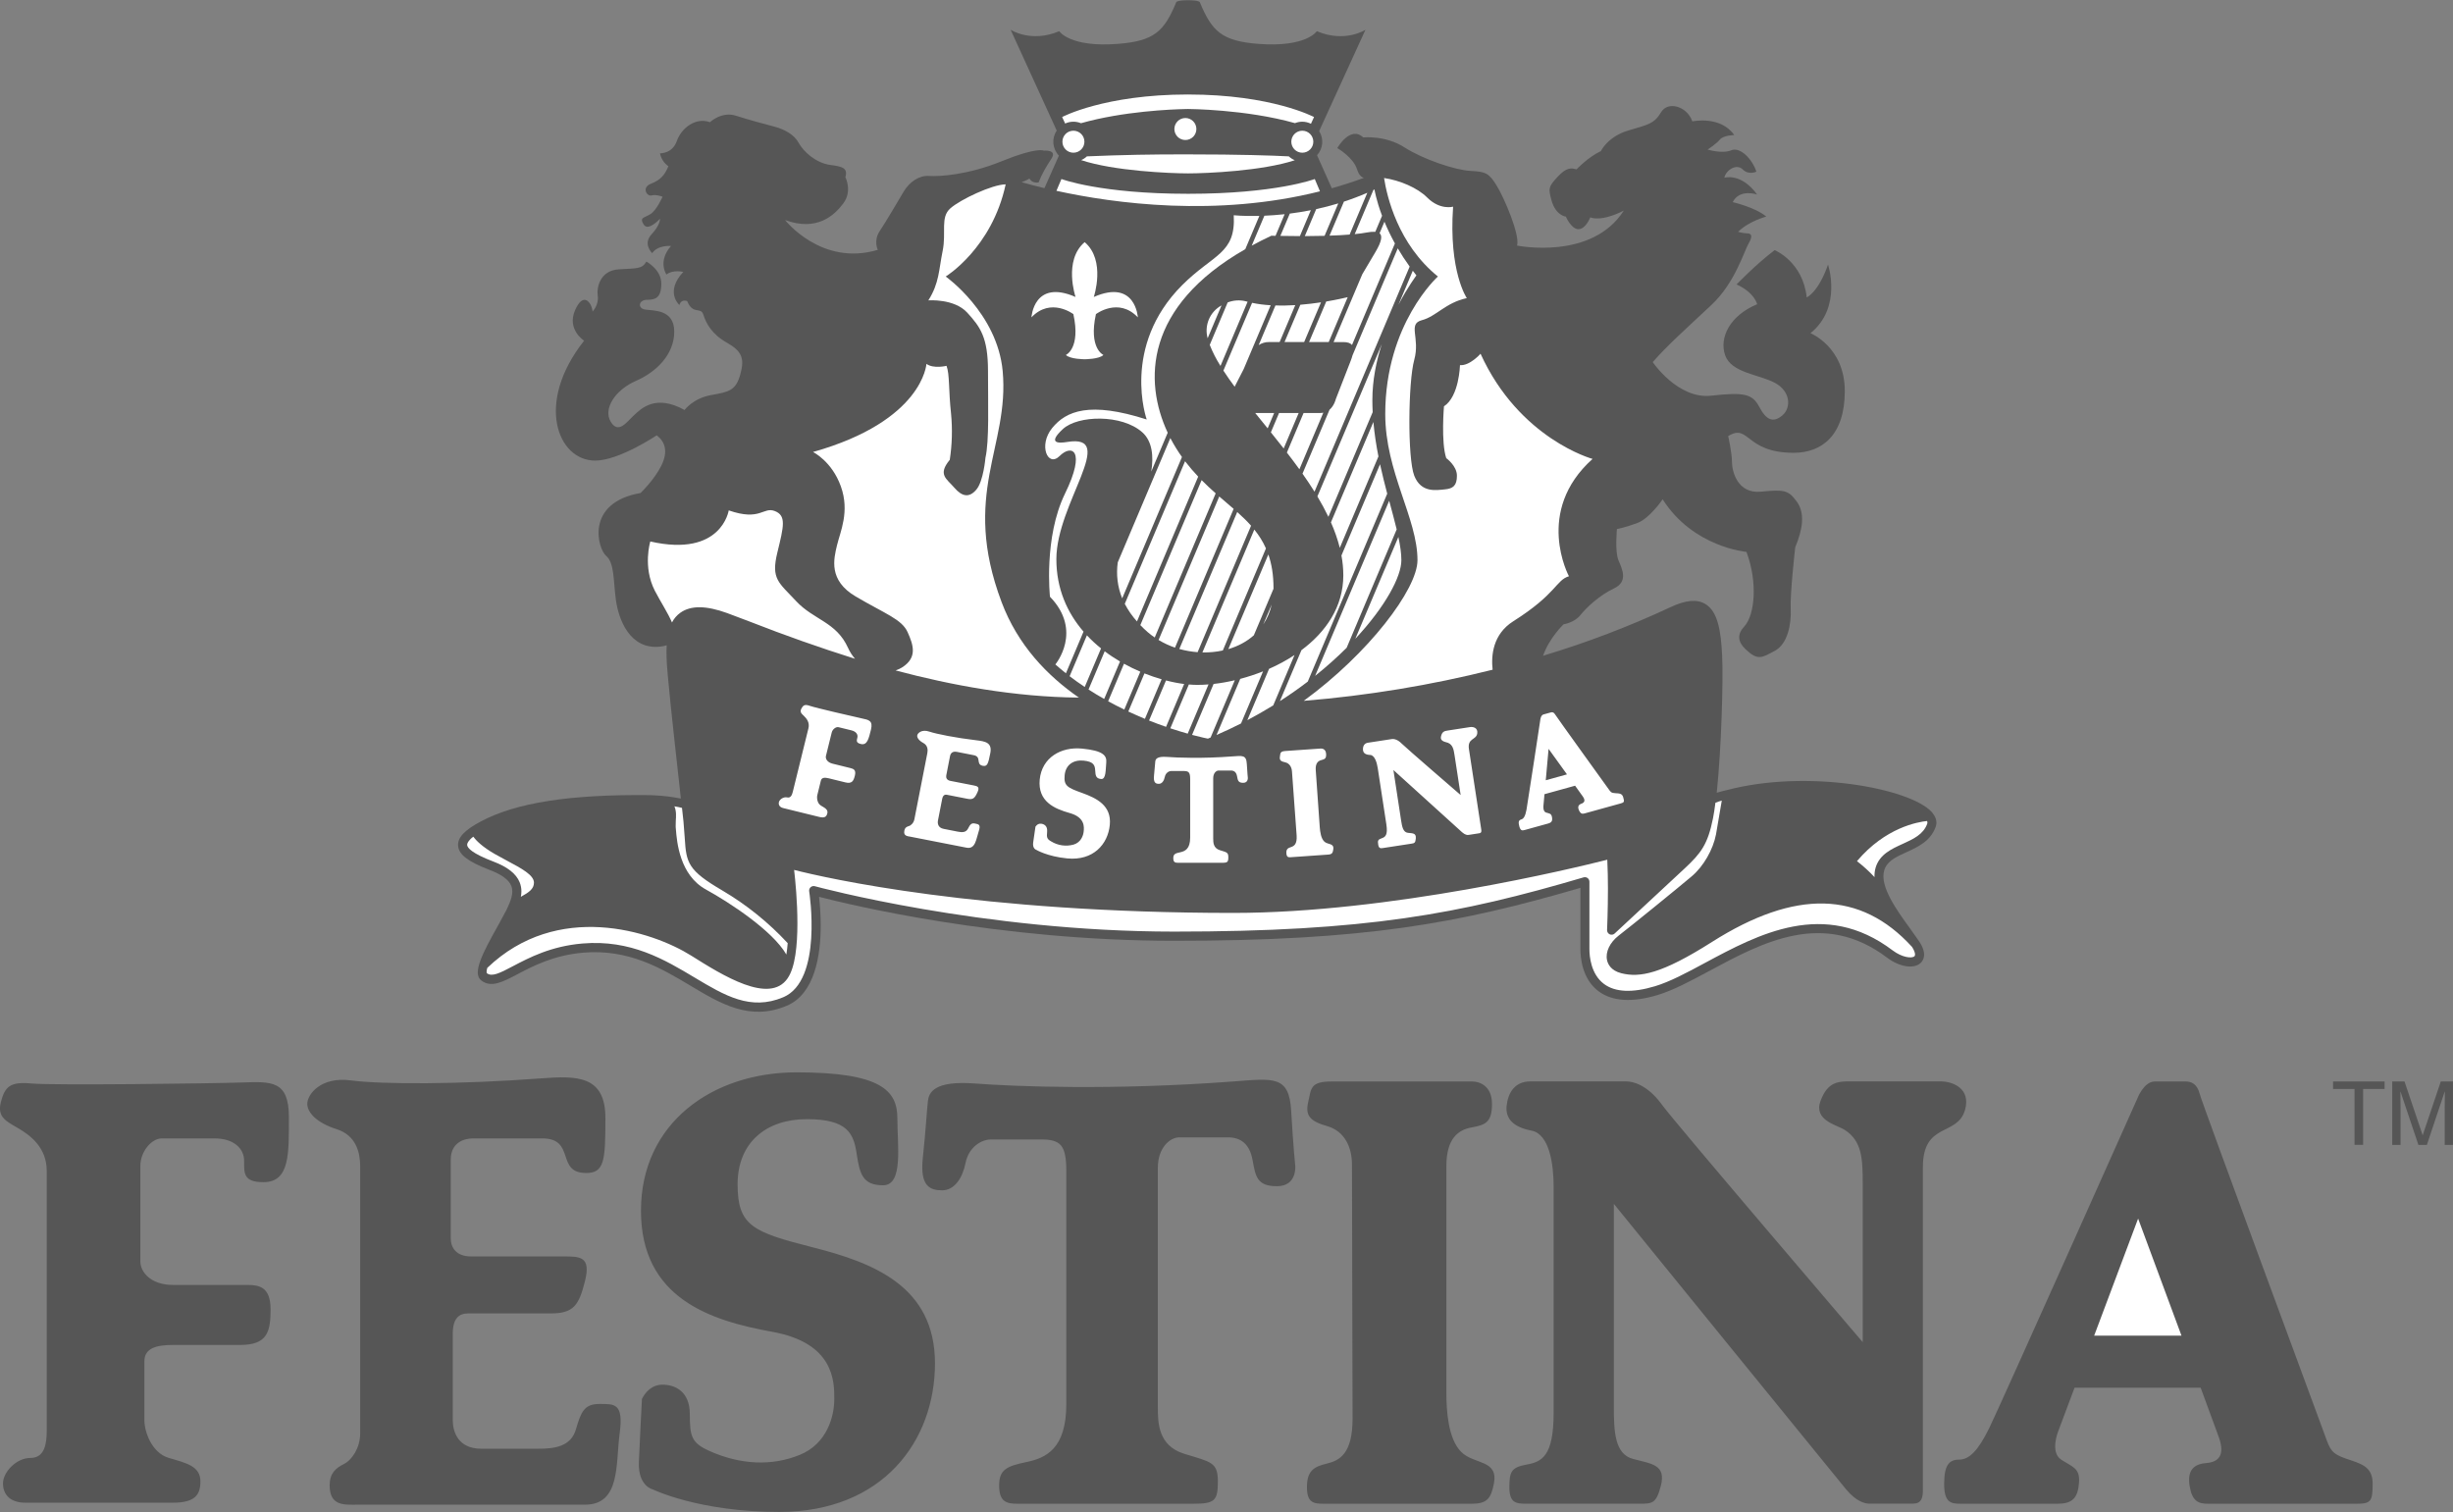 <?xml version="1.0" encoding="UTF-8"?>
<svg xmlns="http://www.w3.org/2000/svg" id="Ebene_1" viewBox="0 0 2500 1541">
  <rect x="0" y="0" width="2500" height="1541" fill="#808080" stroke="none"/>
  <defs>
    <style>
      .cls-1 {
        fill: #fff;
      }

      .cls-2 {
        fill: #565656;
      }
    </style>
  </defs>
  <path class="cls-2" d="M1969.72,828.75c-.31-.42-.64-.83-.99-1.21-22.13-24.12-126.79-44.04-209.14-22.2-.66.15-5.15,1.07-9.96,2.61,4.71-44.67,6.73-114.36,5.51-139.62-1.25-26.21-4.63-45.18-17.09-52.72-8.6-5.18-20-4.12-35.88,3.35-41.93,19.57-85.23,36.07-129.55,49.37,6.51-18.53,20.95-32.09,20.95-32.09,0,0,10.88-1.54,17.09-9.34,6.21-7.76,19.41-20.18,34.19-27.17,14.74-6.95,8.53-19.41,4.63-28.71-3.86-9.34-1.54-31.84-1.54-31.84,0,0,8.53-1.54,20.95-6.21s25.62-24.08,25.62-24.08c31.06,48.93,85.43,53.6,85.43,53.6,11.62,31.06,8.53,64.44-2.32,76.1q-10.88,11.62,1.54,23.27c12.43,11.65,16.32,8.53,29.52,1.54s17.09-27.17,16.32-42.72c-.77-15.51,4.63-62.9,4.63-62.9,7.76-18.64,10.11-34.92,1.54-46.61-8.53-11.62-12.43-12.43-36.5-10.07-24.08,2.32-29.52-20.95-29.52-30.29s-3.86-26.39-3.86-26.39c21.73-13.2,17.09,17.06,66.8,17.06,28.75,0,52.05-17.87,52.05-62.9s-34.96-59-34.96-59c32.61-26.39,17.87-69.88,17.87-69.88-10.07,28.71-21.73,33.38-21.73,33.38-3.9-36.5-32.64-48.16-32.64-48.16-18.64,13.97-38.82,34.96-38.82,34.96,18.64,8.53,20.95,20.18,20.95,20.18-27.98,11.62-38.82,34.19-32.61,52.02,6.21,17.87,34.19,19.41,50.47,27.98,16.32,8.53,17.09,25.62,7.76,33.38-9.3,7.79-16.32,4.67-23.31-8.53s-14.74-15.51-48.93-11.65-59.77-34.19-59.77-34.19c13.97-16.29,35.73-35.73,59.77-58.23,24.08-22.53,33.42-55.14,38.05-62.94,4.63-7.76,2.32-10.07-1.54-10.07s-9.3-1.54-9.3-1.54c10.84-10.88,28.71-15.55,28.71-15.55-10.88-9.34-34.19-14.74-34.19-14.74,6.98-13.97,24.85-7.76,24.85-7.76-16.32-22.53-33.38-17.09-33.38-17.09,1.54-7.79,12.43-14.74,18.64-8.53s13.97,2.32,13.97,2.32c-3.9-12.43-16.32-25.62-25.62-21.76s-24.08-.77-24.08-.77c0,0,8.53-5.4,12.43-10.07s14.74-4.67,14.74-4.67c-13.97-20.18-42.72-13.97-42.72-13.97-5.44-15.55-24.85-20.95-31.84-9.34-6.98,11.65-12.43,12.43-33.42,18.64s-27.94,20.99-27.94,20.99c-13.2,6.21-24.85,18.64-24.85,18.64-5.44-1.54-10.11-2.32-19.41,7.76s-9.3,11.65-6.21,23.31c4.34,16.18,14.78,17.06,14.78,17.06,0,0,5.44,12.83,12.83,12.83s12.06-12.02,12.06-12.02c13.2,4.63,34.19-6.98,34.19-6.98-32.68,51.25-108.78,35.7-108.78,35.7,3.09-10.88-13.2-48.93-20.95-61.35-7.76-12.43-10.88-13.97-26.39-14.74s-48.16-11.62-67.57-24.08c-19.41-12.43-41.94-10.07-41.94-10.07-13.2-12.43-26.39,10.88-26.39,10.88,0,0,16.32,9.34,20.18,21.76,1.73,5.51,4.37,7.83,6.8,8.64-10.81,4.01-21.69,7.46-32.57,10.55l-15.04-33.67c6.18-6.78,7.05-16.85,2.13-24.59l47.2-103.26s-20.81,13.64-49.55,1.43c0,0-10.55,16.69-59.59,12.94-37.31-2.87-47.39-12.94-59.59-42.31,0,0,.11-2.17-12.09-2.17s-12.09,2.17-12.09,2.17c-12.2,29.41-22.24,39.45-59.59,42.31-49,3.79-59.59-12.94-59.59-12.94-28.71,12.2-49.52-1.43-49.52-1.43l46.98,102.75c-5.38,7.95-4.46,18.57,2.21,25.48l-14.74,33.16c-7.8-1.85-15.56-3.87-23.27-6.07,4.93-1.69,8.05-3.71,8.05-3.71,2.65,5.29,9.26,3.97,9.26,3.97,3.31-8.6,7.24-15.22,13.2-24.45,5.92-9.26-7.94-7.94-7.94-7.94,0,0-6.62-3.93-42.28,10.55-35.66,14.56-64.74,15.88-74.63,15.22-9.93-.7-19.81,5.92-25.77,15.84-5.96,9.93-17.87,30.44-24.48,40.33s-1.99,19.15-1.99,19.15c-57.46,17.2-94.48-30.36-94.48-30.36,32.35,11.87,50.22-4.63,59.48-17.17,9.23-12.54,1.99-26.43,1.99-26.43,2.65-9.23-2.68-10.92-15.18-12.54-15.22-1.99-27.75-13.9-32.39-22.46s-14.56-13.86-24.45-16.51c-9.93-2.61-25.11-6.62-39.63-11.25s-26.43,6.62-26.43,6.62c-14.56-5.29-29.08,5.96-33.71,19.15-4.63,13.2-17.17,12.57-17.17,12.57,1.05,5.34,4.12,10.07,8.57,13.2-3.93,9.23-7.9,13.86-17.83,17.83s-3.97,13.2.66,11.91c4.6-1.32,11.21,1.32,11.21,1.32,0,0-5.96,13.86-12.54,17.83-6.62,3.97-11.25,3.31-6.62,10.59,4.63,7.24,16.51-5.96,16.51-5.96,0,0,.66,5.96-8.57,15.88-9.26,9.93.66,19.15.66,19.15,5.96-8.6,19.15-7.28,19.15-7.28-13.86,15.88-4.63,29.08-4.63,29.08,6.62-5.29,17.17-2.65,17.17-2.65-19.15,20.51-3.97,33.71-3.97,33.71,1.99-6.62,7.94-3.97,7.94-3.97,5.96,14.56,13.86,5.29,16.51,13.9,2.65,8.57,8.57,19.81,23.78,28.38s18.49,15.88,13.86,32.39-11.25,17.79-29.74,21.1-27.09,15.22-27.09,15.22c-29.74-16.51-44.26-1.32-51.5,5.29s-15.88,19.81-23.78,6.62,4.6-32.39,25.77-41.61c21.14-9.26,39-27.09,39-50.22s-21.8-21.14-29.74-22.46c-7.94-1.29-6.62-9.93,1.99-9.93s14.56-1.99,14.56-16.51-15.22-22.42-15.22-22.42c-4.6,7.9-9.93,6.62-28.42,7.9-18.49,1.32-22.42,17.83-21.14,27.09,1.29,9.26-5.29,15.88-5.29,15.88-.66-8.6-9.23-21.14-17.83-1.32s9.23,31.06,9.23,31.06c-50.22,63.41-27.09,122.2,11.25,122.2,24.45,0,62.75-25.77,62.75-25.77,8.57,6.62,11.87,16.51,4.63,31.06-7.28,14.56-21.14,27.75-21.14,27.75-56.8,9.93-43.6,56.83-35.03,64.08,8.6,7.28,7.28,25.77,9.93,44.92,2.61,19.15,13.86,50.88,44.92,47.57,2.32-.23,4.61-.7,6.84-1.4-.22,4.02-.25,8.04-.11,12.06,0,13.01,7.02,76.02,12.65,126.68l1.91,17.5c-8.98-1.79-18.09-2.89-27.24-3.31l-.92-.04-2.87-.15h-.07c-81.68-.92-136.57,7.57-172.74,26.8-16.54,8.79-23.75,16.4-23.2,24.63.55,9.12,10.07,16.4,32.83,25.07,11.69,4.48,18.9,9.85,21.36,15.95,3.05,7.57-1.07,16.43-4.71,24.23l-8.31,15.4c-16.65,29.59-26.84,49.55-17.61,56.76,10.07,7.83,21.84,1.62,36.76-6.21,15.59-8.23,36.91-19.48,67.35-22.09,46.28-3.9,79.59,16.03,108.96,33.56,31.25,18.71,60.73,36.36,98.26,20.59,28.86-12.13,34.67-51.83,34.67-81.9,0-12.09-.96-22.61-1.69-29.15,32.42,8.38,183.73,44.81,361.81,44.81,193.66,0,289.24-17.46,414.15-53.97v62.49c0,8.79,1.8,30.55,18.56,42.97,13.86,10.29,34.04,11.58,59.99,3.82,16.14-4.85,33.97-14.45,52.86-24.59,54.52-29.34,116.28-62.53,181.2-13.49,12.57,9.48,27.2,11.8,34.11,5.37,2.98-2.79,6.8-9.3-1.25-21.65l-9.78-13.86c-13.09-18.01-30.99-42.64-26.03-58.97,2.87-9.45,11.98-13.6,22.53-18.38,11.54-5.26,24.59-11.18,29.85-25.77,1.21-3.42,1.51-8.42-3.05-14.04h0Z"></path>
  <path class="cls-1" d="M1105.42,366.14s14.78,0,19.15-4.37c0,0-15.33-6.58-7.65-41.61,0,0,22.98-17.54,42.72,3.27,0,0-2.21-39.41-44.89-20.77,0,0,12.57-37.28-9.3-55.88-21.91,18.6-9.3,55.88-9.3,55.88-42.72-18.64-44.92,20.77-44.92,20.77,19.74-20.77,42.72-3.27,42.72-3.27,7.65,35.03-7.65,41.61-7.65,41.61,4.34,4.37,19.12,4.37,19.12,4.37ZM1410.98,226.01c2.79,6.73,6.29,14.19,10.66,22.13l-43.75,103.48c-1.62-2.06-4.6-2.98-8.82-2.98h-9.93l29.23-69.11,13.56-22.9c6.25-10.59,7.09-16.36,4.08-18.9l4.96-11.73h0ZM1297.9,599.43v.62l-20.03,47.42c-7.35,6.54-16.25,11.21-25.99,14.08l40.77-96.46c3.35,9.59,5.26,20.77,5.26,34.34h0ZM1398.66,407.76c0,4.12.11,8.23.33,12.28l-45.14,106.68c-3.42-7.09-7.16-14.02-11.21-20.77l65.62-155.17c-5.62,17.35-9.59,36.76-9.59,56.98h0ZM1404.84,465.21l-39.37,93.12c-2.27-8.89-5.3-17.58-9.04-25.95l43.27-102.31c1.1,12.06,2.9,23.86,5.15,35.14h0ZM1296.06,616.12c-1.58,7.21-4.48,14.07-8.57,20.22l8.57-20.22ZM1246.25,662.95c-6.76,1.47-13.75,2.13-20.81,1.99l52.9-125.21c4.67,5.77,8.71,12.06,11.87,19.23l-43.97,104ZM1169.75,644.32c-2.64-2.28-5.16-4.68-7.57-7.21l62.46-147.78c4.78,4.85,9.59,9.3,14.34,13.49l-62.13,146.9c-2.48-1.64-4.85-3.45-7.09-5.4ZM1139.16,573.18l53.6-126.72c3.6,6.91,7.61,13.38,11.84,19.34l-60.91,144.03c-4.71-11.61-6.27-24.25-4.52-36.65h0ZM1244.93,311.26l-14.15,33.49c-3.62-13.09,2.24-26.96,14.15-33.49ZM1251.18,308.24c5.81-2.26,12.17-2.69,18.23-1.25l2.1.55-27.64,65.4c-4.32-6.78-7.99-13.96-10.95-21.43l18.27-43.27ZM1320.1,310.96l-15.95,37.64h-10.66c-3.79-.06-7.52,1.02-10.7,3.09l17.09-40.4c6.76.26,13.56.07,20.22-.33ZM1279.26,420.92h19.3l-6.62,15.66-12.68-15.66ZM1303.56,420.92h20l-15.29,36.14c-4.31-5.51-8.66-10.98-13.05-16.43l8.34-19.7ZM1334.15,348.61l17.5-41.32c11.03-1.87,19.12-3.75,21.87-4.41l-19.34,45.73h-20.04ZM1329.15,348.61h-20l16.1-38.01c7.5-.62,14.63-1.51,21.06-2.46l-17.17,40.47h0ZM1267.54,376.1l-9.23,18.01c-4-5.34-7.82-10.81-11.47-16.4l29.23-69.07c6.07,1.29,12.46,2.1,18.97,2.46l-27.5,64.99h0ZM1207.76,470.1c4.37,5.7,8.86,10.88,13.38,15.66l-62.38,147.6c-4.88-5.43-9.06-11.46-12.43-17.94l61.43-145.32h0ZM1242.61,506.02l14.67,12.61-59.77,141.42c-5.84-1.99-11.44-4.61-16.73-7.79l61.83-146.24h0ZM1260.92,521.86c5.04,4.52,9.82,9.08,14.12,13.93l-54.48,128.89c-6.31-.46-12.55-1.56-18.64-3.27l59-139.55h0ZM1311.54,461.24l17.02-40.33h17.5c.88,0,1.75-.1,2.61-.29l-24.37,57.68c-4.15-5.76-8.41-11.44-12.76-17.06h0ZM1400.83,193.11s1.62,10.59,7.72,26.8l-6.91,16.36c-2.84-.16-5.68.06-8.46.66-3.68.7-7.9,1.25-12.5,1.69l19.01-44.96c.37-.22.77-.37,1.14-.55h0ZM1393.52,196.45l-18.01,42.61c-6.43.55-13.42.88-20.51,1.1l14.67-34.67c7.87-2.54,15.84-5.55,23.86-9.04h0ZM1363.92,207.3l-13.97,33.05c-6.87.18-13.75.26-20.15.29l11.62-27.53c7.28-1.58,14.81-3.49,22.5-5.81ZM1335.95,214.24l-11.14,26.39c-6.64-.02-13.28-.09-19.92-.22l9.63-22.72c6.76-.85,13.97-1.99,21.43-3.46ZM1309.26,218.32l-9.3,22.02-4.23-.11c-7.09,3.31-13.71,6.73-20.03,10.15l12.9-30.51c6.18-.26,13.12-.77,20.66-1.54h0Z"></path>
  <path class="cls-1" d="M1075.57,677.18s28.45-33.93-5.48-69c0,0-6.58-60.22,15.33-105.1s6.58-50.4-5.48-38.34c-12.06,12.06-21.91-10.95-7.65-28.45,14.23-17.54,38.31-27.39,96.39-8.75,0,0-26.43-74.33,36.14-136.94,31.76-31.76,54.77-31.76,52.57-71.21,0,0,9.96,1.03,26.1.66l-14.34,33.89c-102.6,58.71-103.67,134.4-79.07,187.08l-16.76,39.59c2.5-15.59,1.07-30.88-9.08-39.96-20.81-18.64-65.73-17.54-81.06-3.31-15.33,14.26-5.29,14.74,4.37,13.12,52.57-8.75-10.95,62.42-10.95,119.4,0,30.33,11.18,54.77,27.68,73.89l-17.94,42.46c-3.67-2.92-7.26-5.94-10.77-9.04h0ZM1090.12,689.17l17.61-41.65c4.52,4.82,9.3,9.23,14.41,13.31l-16.62,39.3c-5.26-3.47-10.4-7.12-15.4-10.95ZM1109.39,702.73l16.47-38.97c5.04,3.82,10.26,7.24,15.62,10.4l-16.14,38.2c-5.42-3.03-10.74-6.25-15.95-9.63ZM1129.39,714.68l16.14-38.23c5.48,3.05,11.03,5.73,16.62,8.12l-16.32,38.6c-5.56-2.67-11.04-5.5-16.43-8.49h0ZM1149.94,725.15l16.43-38.82c5.92,2.32,11.76,4.34,17.5,5.96l-17.02,40.33c-5.69-2.36-11.33-4.85-16.91-7.46h0ZM1171.07,734.35l17.28-40.84c6.51,1.69,12.72,2.87,18.49,3.6l-18.45,43.67c-5.44-1.87-11.25-4.04-17.31-6.43h0ZM1192.73,742.29l18.9-44.67c3.01.26,5.85.4,8.53.4,3.71,0,7.57-.15,11.51-.48l-21.21,50.18c-5.18-1.47-11.14-3.27-17.72-5.44h0ZM1231.07,752.8s-6.1-1.14-16.17-3.82l21.95-51.91c7.28-.83,14.49-2.09,21.62-3.79l-24.67,58.38c-.92.33-1.8.74-2.72,1.14h0ZM1239.85,749.05l24.15-57.16c7.76-2.06,15.59-4.6,23.27-7.68l-22.46,53.12c-8.2,4.16-16.52,8.08-24.96,11.73ZM1271.25,733.98l22.13-52.31c9.04-3.97,17.79-8.68,25.95-14.08l-21.69,51.32c-8.46,5.18-17.24,10.22-26.39,15.07h0ZM1428.22,570.94c0,16.73-16.25,47.2-46.94,80.1l43.89-103.78c1.87,8.79,3.05,16.76,3.05,23.67h0ZM1423.44,539.55l-50.99,120.65c-9.56,9.52-20.26,19.15-32.13,28.64l75.47-178.48c2.79,10.4,5.48,20.18,7.65,29.19h0ZM1413.81,503.15l-80.99,191.53c-8.9,6.8-18.38,13.45-28.42,19.92l21.98-51.98c24.92-18.56,42.68-44.19,42.68-76.35-.03-6.75-.67-13.48-1.91-20.11l39.33-93.01c2.28,10.4,4.82,20.44,7.32,30h0ZM1339.7,501.13c-3.91-6.24-8-12.37-12.24-18.38l27.53-65.14c4.89-4.19,6.43-10.92,6.43-10.92,0,0,9.85-25.22,15.33-39.41.66-1.68,1.22-3.4,1.69-5.15l46.1-109.03c3.53,6.03,7.54,12.24,12.13,18.6l-96.98,229.43h0ZM1425.28,310.49l14.59-34.56c1.21,1.62,2.35,3.2,3.68,4.78,0,0-8.6,11.32-18.27,29.78h0Z"></path>
  <circle class="cls-1" cx="1093.98" cy="144.43" r="11.21"></circle>
  <circle class="cls-1" cx="1208.09" cy="131.49" r="11.21"></circle>
  <circle class="cls-1" cx="1327.27" cy="144.43" r="11.21"></circle>
  <path class="cls-1" d="M1107.73,159.36c34.36-1.49,68.76-2.16,103.15-2.02,52.57,0,85.58,1.14,102.6,2.02,1.79,1.67,3.87,3,6.14,3.93-33.09,10.99-90.29,13.42-108.74,13.42s-75.95-2.46-109-13.53c2.16-.92,4.14-2.21,5.85-3.82h0ZM1210.85,96.31c85.43,0,128.37,22.98,128.37,22.98l-3.16,6.84c-2.73-1.35-5.74-2.07-8.79-2.1-2.56.01-5.09.51-7.46,1.47-50.11-14.15-108.92-14.41-108.92-14.41l-2.43.04-.33-.04-.51.07c-13.01.26-62.75,2.17-105.91,14.41-5.19-2.15-11.04-2.03-16.14.33l-3.09-6.62s42.97-22.98,128.37-22.98h0ZM1076.67,194.47l5.11-12.02s39.37,15.07,129.11,15.07,129.07-15.07,129.07-15.07l5.29,12.54c-105.4,26.51-209.25,12.46-268.58-.51h0ZM1444.65,570.94c0-42.72-32.86-89.81-32.86-148.96,0-92.01,53.67-140.17,53.67-140.17-40.62-32.86-51.94-81.35-54.88-100.36,15.99,2.28,34.08,9.96,43.93,19.85,13.2,13.2,26.43,9.34,26.43,9.34-4.67,66.02,13.97,93.19,13.97,93.19-21.73,4.67-31.06,18.64-45.8,22.5s-1.54,17.87-7.76,40.4-6.98,100.21,0,118.08c6.98,17.83,22.53,14.74,31.06,13.97s12.43-3.86,12.43-13.97-10.88-17.87-10.88-17.87c-5.44-16.29-2.32-52.83-2.32-52.83,15.55-10.07,16.32-41.94,16.32-41.94,10.11.77,20.95-11.65,20.95-11.65,39.63,86.98,114.18,107.2,114.18,107.2-59.81,53.56-24.08,119.59-24.08,119.59-13.2,3.86-12.43,17.87-56.69,45.84-20.92,13.2-22.72,34.89-21.1,49.41-63.2,15.83-127.59,26.44-192.52,31.73,66.1-48.16,115.95-113.89,115.95-143.33h0ZM944.18,370.85c7.28,5.29,20.48,1.99,20.48,1.99,3.31,8.6,1.99,25.14,4.63,48.89,1.49,15.63,1.05,31.39-1.32,46.91-12.54,15.18-3.31,19.15,4.63,28.38,7.9,9.23,15.22,10.55,22.46,1.99,7.28-8.57,9.26-32.39,9.26-32.39,3.93-17.17,2.61-54.15,2.61-88.48s-7.9-44.96-21.14-59.48c-13.2-14.52-39.63-12.54-39.63-12.54,11.21-17.83,10.59-31.06,14.52-50.22,3.97-19.15-2.65-34.37,7.94-43.6,10.29-9.01,42.39-24.23,56.32-24.41-14.01,65.21-61.1,93.93-61.1,93.93,0,0,52.57,37.24,58.05,96.39,7.13,77.13-42.72,124.84-1.1,235.46,16.4,43.64,46.43,74.96,78.78,97.31-65.44-.59-129.95-12.54-186.78-27.68,2.44-.81,4.78-1.92,6.95-3.31,15.22-9.93,11.25-22.42,5.29-35.66s-22.46-18.49-52.86-36.36c-28.12-16.51-22.42-38.31-19.15-52.16,3.31-13.9,13.2-34.37,3.93-60.14-9.23-25.77-28.38-35-28.38-35,112.31-31.65,115.61-89.81,115.61-89.81h0ZM764.38,633.62l-23.31-8.79c-21.43-7.76-37.02-7.9-47.61-.4-3.62,2.58-6.57,6-8.6,9.96-4.26-9.96-11.95-21.58-17.46-32.31-12.57-24.45-4.63-50.22-4.63-50.22,72.68,16.51,79.92-31.69,79.92-31.69,32.35,11.25,35.03-3.93,46.91.66,11.91,4.63,9.26,15.22,2.65,42.28-6.62,27.09,1.32,30.4,19.15,49.55s40.95,21.14,52.86,47.57c1.95,4.34,4.41,8.01,7.13,11.18-36.09-11.37-71.78-23.98-107.01-37.79h0ZM696.59,837.5l1.29,16.84c1.54,25.33,3.38,32.79,38.31,53.23,24.63,14.53,47.02,32.56,66.46,53.52.04.07.11.04.15.07-.3,3.91-.75,7.81-1.36,11.69-13.97-24.3-58.01-53.12-81.9-66.24-26.87-14.7-29.67-48.56-30.7-61.32l-.22-2.68.11-5.92c.33-4.6.7-10.04-1.4-14.89,2.61.44,5.26.96,7.72,1.58l1.54,14.12h0ZM503.01,878.16c-21.91-8.38-26.73-13.9-26.91-17.06v-.18c0-1.29.88-3.97,6.21-8.2,2.94,3.9,9.12,10.29,21.8,17.57l12.54,6.87c14.78,7.87,27.53,14.67,27.53,22.42,0,6.43-5.26,10-13.34,14.41.33-1.84.55-3.68.55-5.51.02-3.16-.58-6.3-1.76-9.23-3.53-8.71-12.24-15.62-26.62-21.1h0Z"></path>
  <path class="cls-1" d="M1948.61,964.95c2.21,3.46,3.12,6.14,3.12,7.83,0,.85-.22,1.47-.59,1.8-2.61,2.46-12.61,1.32-22.28-5.99-69.63-52.61-136.97-16.36-191.09,12.72-18.45,9.96-35.92,19.3-51.14,23.86-23.01,6.91-40.47,6.14-51.87-2.32-13.42-10-14.89-28.27-14.89-35.62v-68.63c-.01-1.44-.69-2.8-1.84-3.68-1.16-.86-2.65-1.13-4.04-.74-127.01,37.46-221.86,55.29-417.43,55.29s-364.42-45.77-366.07-46.25c-2.47-.68-5.02.77-5.69,3.24-.17.62-.21,1.27-.12,1.91.15.92,14.19,90.95-26.51,108.04-33.23,13.97-59.55-1.76-89.99-19.96-30.59-18.31-65.21-39.04-114.48-34.85-32.28,2.72-54.55,14.52-70.88,23.09-13.93,7.39-21.51,11.03-26.65,7.17-.17-.46-.26-.94-.26-1.43,0-1.03.26-2.43.74-4.01,71.35-68.27,167.26-37.94,208.03-12.32,31.65,19.89,79.48,49.92,98.01,23.01v-.07l.04-.04c7.72-10.99,9.96-33.6,9.96-56.06s-2.13-43.64-3.35-54.33c32.35,8.23,187.26,43.82,447.68,43.82,159.29,0,346.81-45.55,381.07-54.22.44,9.71.66,19.81.66,29.41,0,22.72-.88,41.91-.88,42.2v.22c0,1.76,1.03,3.42,2.65,4.19,1.7.79,3.7.47,5.07-.81l71.65-66.61c16.1-15.11,23.23-23.93,28.6-50.88.88-4.45,1.69-9.78,2.46-15.81,2.06-.81,4.34-1.58,6.47-2.17l-5.88,34.41c-2.94,15.51-12.83,32.72-24.7,42.72-13.16,11.18-61.39,50.36-74.48,60.44-8.97,6.91-13.64,16.65-11.91,24.89.77,3.86,3.79,10.77,14.59,13.49,18.67,4.67,40.66.96,92.38-31.87,84.92-53.86,151.53-52.24,203.81,4.93h0ZM1964.16,839.52c-3.93,10.95-14.19,15.62-25.03,20.55-11.51,5.26-23.42,10.62-27.53,24.08-.92,3.17-1.32,6.48-1.18,9.78-5.5-5.9-11.48-11.33-17.87-16.25,29-34.41,62.27-40,71.43-40.92.26.66.37,1.21.37,1.65,0,.38-.06.75-.18,1.1h0Z"></path>
  <path class="cls-2" d="M204.25,1509.72c0,13.49-5.18,21.8-28.01,21.8H25.88c-15.55,0-22.83-8.31-22.83-19.7s13.49-25.92,28.01-25.92,16.58-14.56,16.58-28.01v-264.43c0-23.86-16.58-36.28-29.04-43.56s-21.76-11.4-17.65-26.95c4.15-15.55,9.34-20.73,31.14-18.67,21.76,2.06,184.58,0,214.65-1.03,30.07-1.03,47.68-2.1,47.68,35.25s1.03,66.35-25.92,66.35c-20.73,0-19.7-9.34-19.7-21.76s-10.37-22.83-30.07-22.83h-53.93c-10.37,0-21.76,13.49-21.76,28.01v97.49c0,10.37,10.37,23.82,33.16,23.82h75.73c12.43,0,23.82,2.1,23.82,24.89s-3.09,36.28-31.1,36.28h-68.45c-16.58,0-29.04,3.12-29.04,16.62v60.14c0,11.4,7.28,33.16,24.89,38.38,17.68,5.18,32.2,8.31,32.2,23.82h0ZM335.96,1513.91c0-12.46,6.21-17.65,14.52-21.8s16.58-16.58,16.58-31.14v-272.73c0-13.45-4.15-31.1-23.82-37.35-19.7-6.21-30.07-16.58-30.07-25.92s13.49-28.01,44.59-23.82c31.14,4.12,110.98,4.15,193.92-2.1,36.25-2.72,65.33-3.09,65.33,40.47s-1.03,55.99-19.7,55.99c-31.14,0-10.37-35.25-44.59-35.25h-70.51c-9.3,0-22.83,4.15-22.83,21.76v79.85c0,9.34,5.18,18.67,20.73,18.67h94.37c16.58,0,27.98,0,21.76,24.89s-11.43,33.2-35.25,33.2h-84c-9.34,0-15.55,5.18-15.55,20.73v88.12c0,11.4,5.18,29.04,29.04,29.04h58.08c16.62,0,33.2-2.1,38.38-19.7,5.18-17.61,8.31-25.92,23.86-25.92s24.89-1.03,20.73,30.03c-4.15,31.14,1.03,72.6-35.25,72.6h-230.24c-14.52.04-30.07,2.13-30.07-19.63h0ZM675.05,1411.23c13.49,0,27.98,7.24,27.98,30.07s1.8,29.23,19.7,37.35c32.17,14.52,64.3,15.55,92.31,4.15s35.25-39.41,35.25-57.05,0-57.02-63.27-68.41c-63.27-11.43-133.77-34.22-133.77-123.41s72.6-141.02,158.66-141.02,102.64,18.67,102.64,46.69,6.21,68.41-14.52,68.41-23.86-11.4-26.95-32.13c-3.12-20.73-9.34-35.25-50.84-35.25s-70.51,23.86-70.51,66.35,15.55,48.75,76.72,64.3c61.21,15.55,124.44,39.41,124.44,118.22s-52.86,151.42-158.66,151.42c-81.94,0-128.59-22.83-128.59-22.83,0,0-15.55-3.09-14.52-28.01,1.03-24.89,3.12-64.3,3.12-64.3,0,0,6.29-14.56,20.81-14.56h0ZM1216.36,1532.58h-179.4c-11.43,0-18.67-2.1-18.67-18.67s8.31-19.7,28.01-23.86c19.7-4.12,40.44-13.45,40.44-59.08v-237.48c0-26.95-6.21-32.17-25.92-32.17h-50.8c-10.37,0-22.83,8.31-25.95,23.86-3.09,15.55-11.4,27.98-23.86,27.98s-22.83-4.15-19.7-33.2c3.12-29.04,4.15-49.78,5.22-58.08,1.03-8.31,6.21-20.73,47.68-17.61s140.87,7.13,263.4-2.06c41.47-3.12,57.05-6.25,59.11,30.03,2.1,36.28,4.15,55.99,4.15,55.99,0,0,2.06,20.73-18.67,20.73s-21.8-10.37-24.89-26.95-12.43-22.83-24.89-22.83h-49.78c-9.34,0-21.8,10.37-21.8,31.1v243.69c0,15.59,0,39.41,26.95,47.72s34.22,8.31,34.22,28.01-3.05,22.87-24.85,22.87h0ZM1522.44,1512.44c-2.98,14.81-6.84,20.15-22.57,20.15h-150.24c-10.66,0-17.65-.66-17.65-17.02s6.91-20.73,20.11-23.86c13.2-3.16,26.39-10.04,26.39-45.92s-.62-241.41-.62-259.02-7.54-33.97-25.14-39-22.65-10.7-19.48-24.52,1.87-21.03,23.93-21.03h143.3c6.95,0,20.11,4.04,20.11,22.94s-6.91,21.4-20.73,23.89-25.77,11.32-25.77,39.59v230.75c0,18.86,1.87,47.13,15.11,60.36,13.12,13.16,38.27,7.5,33.27,32.68h0ZM1692.61,1514.53c-4.63,17.98-8.79,18.01-21.65,18.01h-115.58c-9.71,0-17.09-.4-17.09-16.62s2.1-20.44,17.61-23.27c15.48-2.79,27.5-8.42,27.5-52.86v-230.42c0-22.57-4.23-53.52-22.53-57.05-18.34-3.53-26.8-11.98-25.37-25.37s8.42-24.81,24.15-24.81h97.23c10.73,0,24.48,6.51,37.17,24.08,12.68,17.61,204.36,241.67,204.36,241.67v-162.04c0-24.67-.7-42.97-18.31-54.26-8.09-5.18-32.09-9.71-24.67-29.59,7.39-19.89,18.34-19.89,31.17-19.89h90.91c12.87,0,31.28,7.32,25.18,29.04-7.76,27.46-42.97,11.98-42.97,58.49v329.75c0,13.09-6.32,13.09-11.8,13.09h-42.97c-4.04,0-12.87-1.84-23.45-14.52s-236.74-291-236.74-291v205.75c0,26.06.7,49.33,19.74,54.26,18.97,5.04,33.78,5.73,28.12,27.57h0ZM2390.86,1486.59c-14.63-5.04-16.14-9.12-21.21-23.23-5.07-14.15-125.36-338.68-127.89-348.76-2.54-10.11-8.75-12.39-14.23-12.39h-31.36c-11.54,0-18.12,17.94-18.12,17.94,0,0-139,311.37-150.61,335.12s-20.73,32.35-30.84,32.35-15.18,5.55-15.18,24.78,6.91,20.18,17.09,20.18h98.56c14.74,0,20.7-5.55,21.8-21.73,1.03-14.63-6.58-15.66-18.2-23.23-11.62-7.61-3.05-28.82-3.05-28.82l16.69-44.48h128.52c9.67,26.17,16.98,46.06,18.56,50.55,6.58,18.71-.51,25.29-13.12,26.28-12.65,1.03-19.19,7.57-16.69,23.27,2.54,15.66,8.93,18.16,18.64,18.16h152.16c14.26,0,15.73-3.01,15.73-20.7s-12.57-20.26-27.24-25.29h0Z"></path>
  <path class="cls-1" d="M2134.3,1361.24l44.78-119.29,44.19,119.29h-88.96ZM843.16,828.97c-.81,3.31-2.57,5-8.16,3.64l-36.76-9.04c-3.79-.92-5.07-3.42-4.37-6.18.7-2.79,4.85-5.51,8.42-4.67s4.93-2.54,5.73-5.85l15.92-64.66c1.43-5.85-1.87-9.89-4.48-12.43-2.61-2.5-4.63-4.08-2.68-7.65s3.53-4.52,8.75-2.68,45.14,11.1,52.57,12.68c7.43,1.54,11.76,2.35,9.56,11.47-2.28,9.12-3.75,16.29-10.33,14.67-5.07-1.25-4.26-3.46-3.53-6.51.77-3.05-1.14-6.18-5.99-7.39l-13.2-3.23c-2.54-.62-6.14,1.99-6.98,5.51l-5.88,23.82c-.62,2.54,1.1,6.47,6.69,7.83l18.49,4.56c3.05.77,5.7,1.95,4.34,7.54-1.36,5.55-2.94,8.68-9.82,6.98l-16.73-4.12c-4.04-.99-7.28-.96-8.12,2.32l-3.6,14.67c-.7,2.79-.22,8.57,3.79,10.88,3.97,2.35,7.32,4.01,6.4,7.83h0ZM921.68,846.58c.62-3.09,2.39-4.04,4.63-4.67s4.89-3.27,5.59-6.87l13.2-67.42c.66-3.35.48-7.9-4.08-10.37-4.6-2.5-6.62-5.55-6.18-7.87.48-2.32,4.71-6.29,12.2-3.75,7.5,2.5,27.24,6.4,48.05,8.86,9.12,1.07,16.29,2.35,14.19,13.12-2.13,10.77-2.98,13.79-7.61,12.9-7.68-1.51-.85-9.19-9.3-10.84l-17.42-3.42c-2.32-.44-5.85-.07-6.69,4.26l-3.86,19.74c-.44,2.32.37,4.89,4.23,5.62l23.34,4.56c4.08.81,6.91,1.36,4.15,7.21-2.72,5.85-4.41,7.65-10.29,6.47l-20.77-4.08c-2.32-.44-4.12.55-4.85,4.37l-4.26,21.8c-.55,2.83-.11,7.43,5.77,8.57l14.37,2.83c4.12.81,8.31,1.1,10.44-3.01,2.13-4.12,3.31-6.03,7.13-5.26s6.21.96,3.68,8.42c-2.5,7.5-3.23,17.98-12.24,16.21l-56.91-11.14c-3.6-.62-7.57-.85-6.51-6.25h0ZM1060.9,839.48c3.38.33,6.84,2.46,6.29,8.2-.55,5.73-.26,7.39,4.04,9.82,6.87,4.26,15.22,5.45,23.01,3.27,7.32-2.21,9.82-9.01,10.22-13.45.44-4.41,1.4-14.3-14.23-18.67-15.59-4.37-32.72-11.76-30.59-34.15,2.21-22.35,21.65-33.64,43.19-31.54s25.29,7.13,24.63,14.19c-.7,6.98-.07,17.31-5.29,16.8s-5.7-3.46-5.99-8.71-1.51-9.04-11.87-10.04c-10.4-.99-18.27,4.26-19.26,14.93s2.72,12.61,17.68,17.98c14.96,5.37,30.25,12.87,28.34,32.61-1.91,19.78-16.91,36.72-43.42,34.15-20.55-1.99-31.69-8.82-31.69-8.82,0,0-3.82-1.14-2.98-7.39.85-6.21,2.32-16.06,2.32-16.06,0,0,1.95-3.46,5.59-3.09h0ZM1245.63,879.33h-45.18c-2.87,0-4.67-.55-4.67-4.71s2.1-4.96,7.02-5.99c4.96-1.07,10.18-3.42,10.18-14.89v-59.81c0-6.8-1.58-8.12-6.54-8.12h-12.79c-2.61,0-5.73,2.1-6.54,6.03-.77,3.9-2.87,7.02-6.03,7.02s-5.73-1.03-4.96-8.38c.77-7.28,1.03-12.54,1.32-14.59s1.54-5.26,12.02-4.45,35.47,1.8,66.35-.51c10.44-.77,14.37-1.58,14.89,7.57.51,9.12,1.03,14.08,1.03,14.08,0,0,.51,5.26-4.71,5.26s-5.48-2.61-6.29-6.8c-.77-4.19-3.12-5.73-6.25-5.73h-12.54c-2.35,0-5.48,2.57-5.48,7.83v61.39c0,3.9,0,9.93,6.8,11.98,6.8,2.13,8.6,2.13,8.6,7.06s-.77,5.77-6.25,5.77h0ZM1358.85,865.55c-.48,3.79-1.36,5.18-5.33,5.44l-37.75,2.65c-2.68.18-4.45.15-4.74-3.93-.29-4.12,1.4-5.37,4.63-6.36,3.24-1.03,6.43-3.01,5.81-11.98l-4.74-65.07c-.29-4.41-2.5-8.42-6.98-9.37-4.52-.92-5.88-2.28-5.33-5.81s.11-5.33,5.66-5.73l35.99-2.5c1.73-.11,5.15.7,5.44,5.4.33,4.74-1.36,5.48-4.78,6.36-3.46.85-6.29,3.31-5.77,10.4l4.08,57.97c.33,4.74,1.29,11.8,4.85,14.89s9.78,1.25,8.97,7.65h0ZM1442.96,854.56c-.48,4.67-1.51,4.82-4.71,5.33-3.2.51-26.36,4.01-28.75,4.41-2.43.37-4.26.55-4.89-3.49s-.26-5.15,3.49-6.43c3.75-1.32,6.51-3.16,4.82-14.23l-8.79-57.38c-.85-5.59-3.09-13.16-7.76-13.34-4.71-.18-7.13-1.95-7.28-5.37-.15-3.38,1.18-6.51,5.07-7.09l24.23-3.71c2.68-.4,6.32.7,10.18,4.6,3.82,3.9,60.07,52.42,60.07,52.42l-6.18-40.36c-.92-6.14-1.8-10.7-6.62-12.83-2.21-.96-8.34-1.21-7.24-6.43,1.07-5.26,3.82-5.66,6.98-6.14l22.61-3.49c3.2-.48,8.09.66,7.39,6.29-.88,7.13-10.26,4.63-8.49,16.18l12.57,82.09c.48,3.27-1.07,3.53-2.43,3.71l-10.7,1.65c-.99.15-3.27.04-6.4-2.72l-70.03-63.45,7.83,51.25c.99,6.51,2.06,12.24,6.98,12.76,4.89.55,8.57.18,8.01,5.81h0ZM1646.07,808.38c-3.9-.22-4.52-1.1-6.69-4.19-2.21-3.09-53.19-73.78-54.48-76.06s-2.98-2.43-4.3-2.06l-7.61,2.1c-2.79.77-3.2,5.59-3.2,5.59,0,0-12.83,84.92-14.04,91.43-1.25,6.58-2.87,9.26-5.33,9.96s-3.31,2.35-2.02,7.02,3.05,4.41,5.51,3.75l23.93-6.62c3.57-.99,4.63-2.76,3.82-6.76-.74-3.64-2.65-3.35-5.99-4.41-3.35-1.07-2.68-6.8-2.68-6.8l1.07-11.91,31.21-8.64,7.9,11.03c2.87,4.12,1.58,6.18-1.43,7.28-3.01,1.07-4.15,3.12-2.5,6.76s3.38,3.82,5.73,3.16l36.95-10.22c3.46-.96,3.64-1.76,2.43-6.1-1.1-4.26-4.34-4.04-8.27-4.3h0Z"></path>
  <path class="cls-2" d="M1575.38,795.22l2.87-31.98,18.75,25.99-21.62,5.99h0ZM2377.77,1102.22h52.5v7.68h-21.87v56.91h-8.75v-56.91h-21.87v-7.68ZM2491.54,1166.81v-38.16c0-1.91.18-10.07.18-16.1h-.18l-18.16,54.3h-8.64l-18.2-54.19h-.18c0,5.92.18,14.12.18,16.03v38.16h-8.46v-64.63h12.5l18.45,54.63h.15l18.38-54.63h12.43v64.63h-8.46v-.04Z"></path>
</svg>
